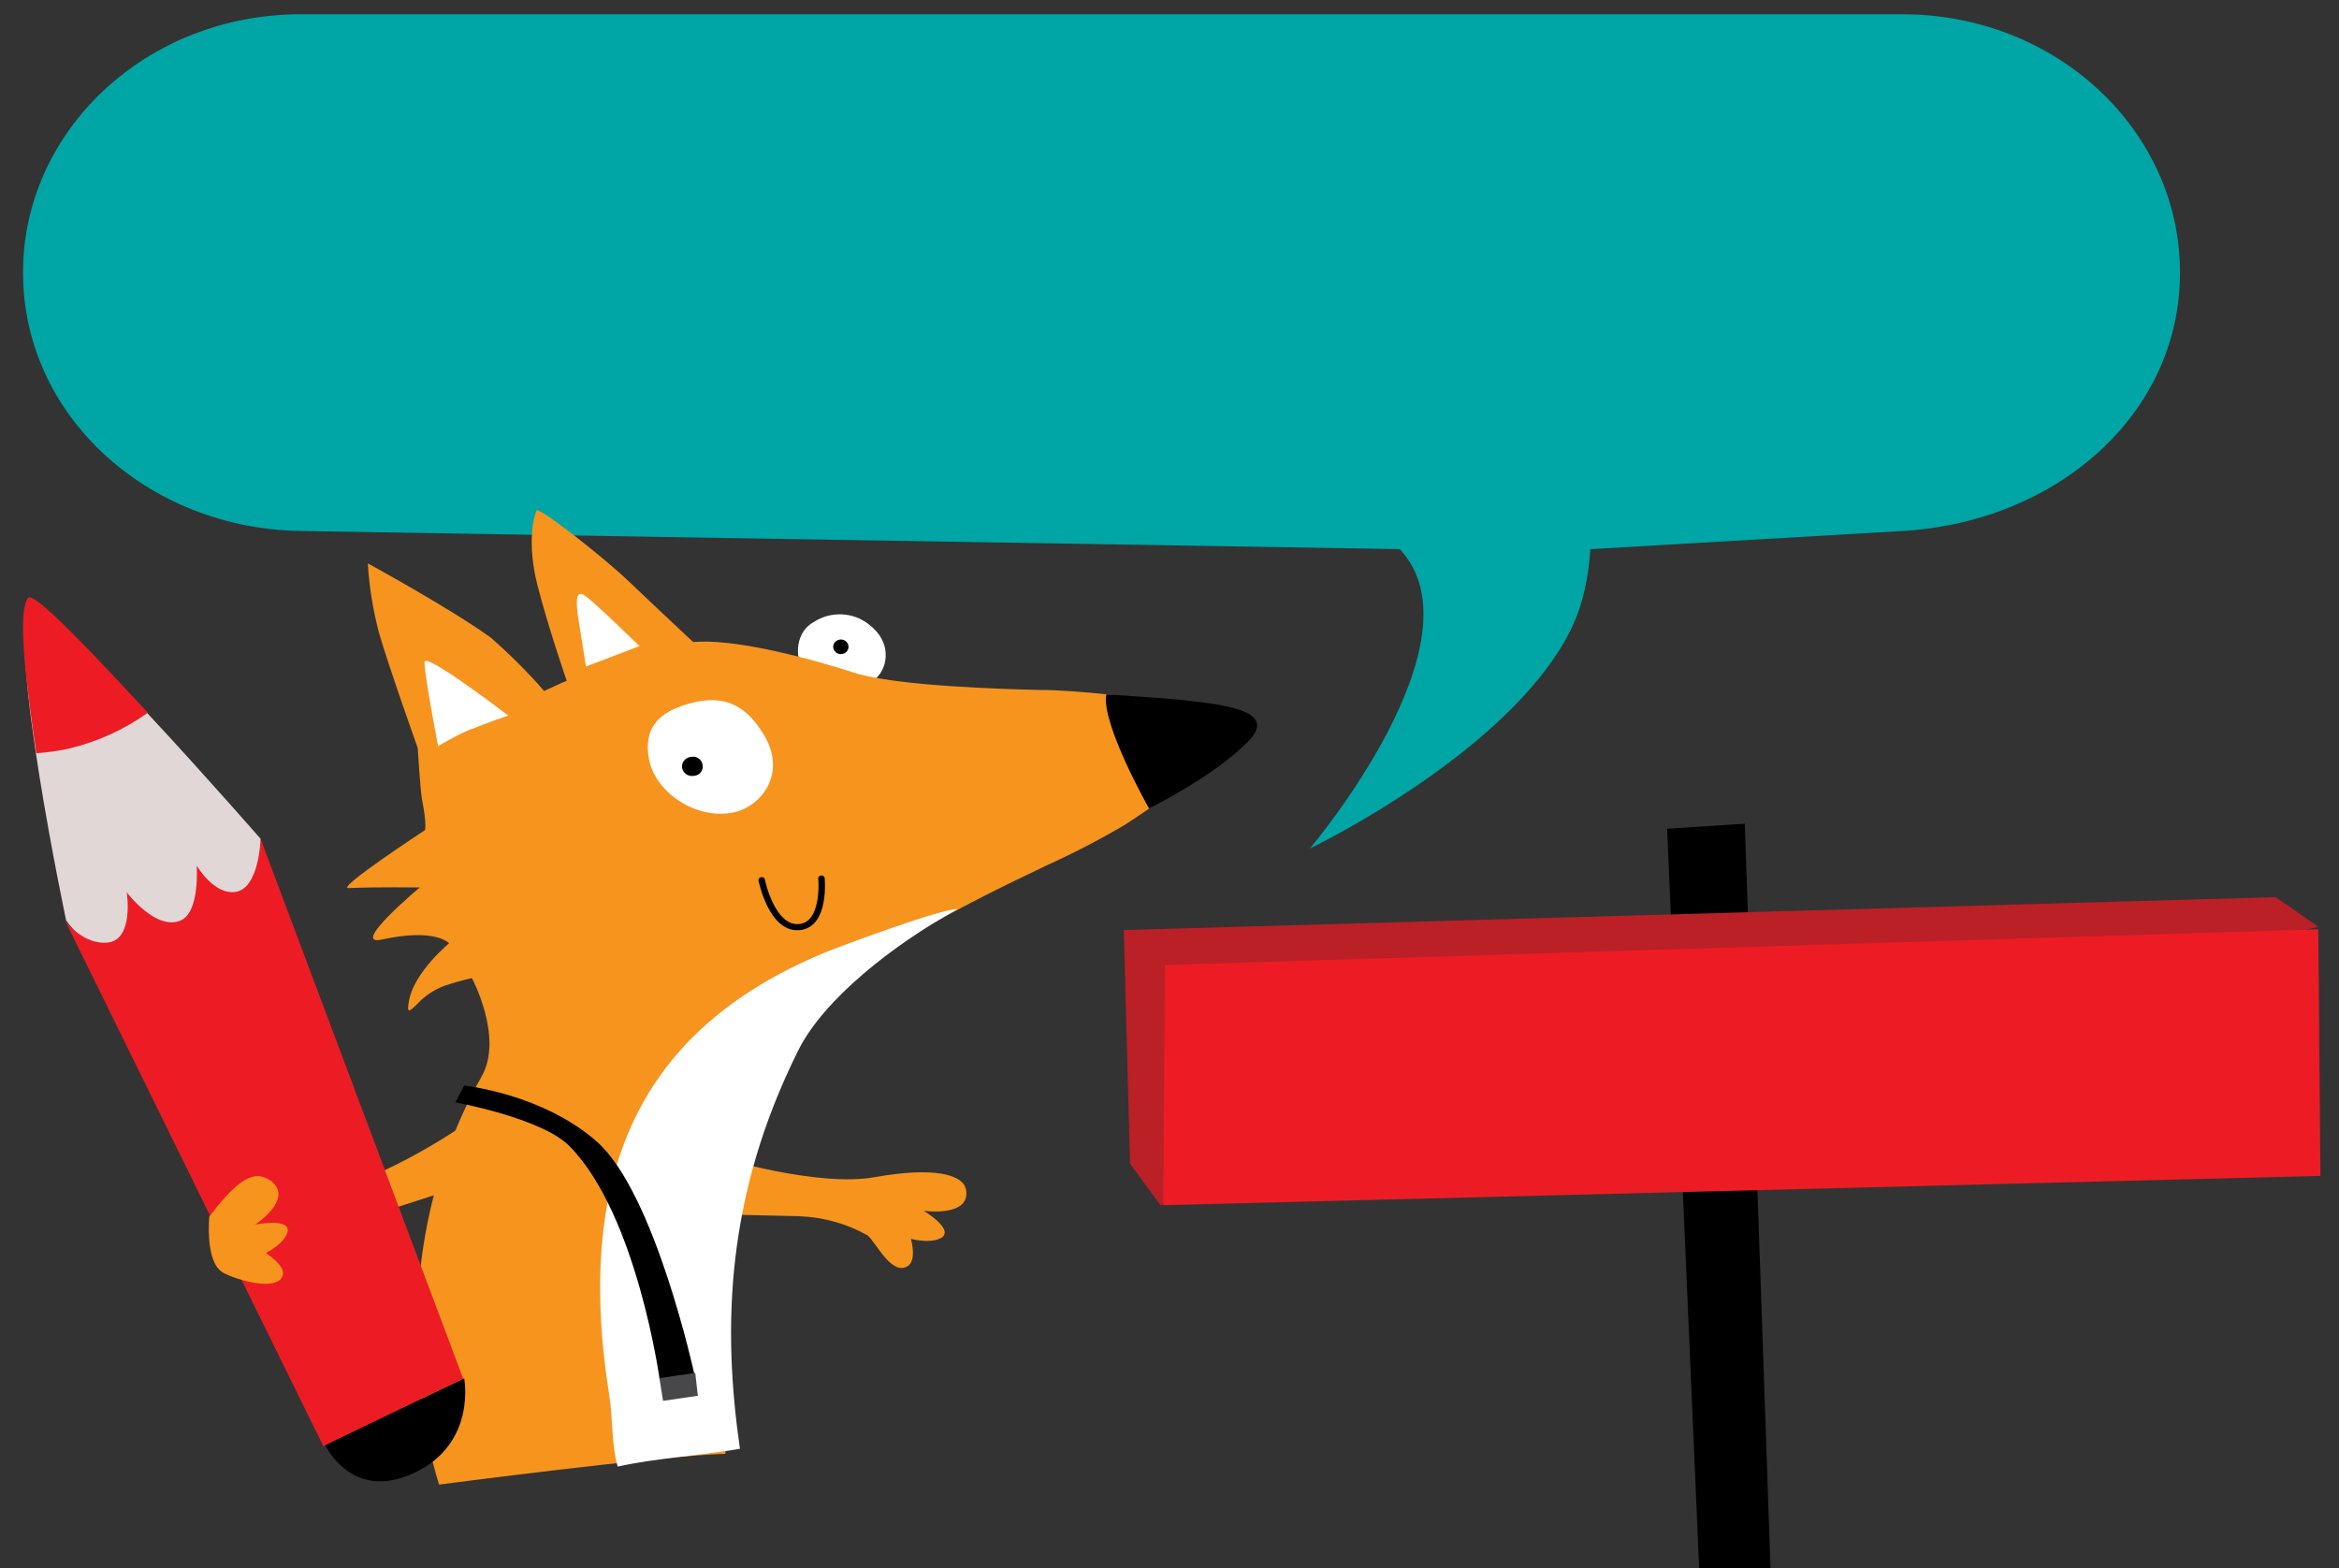 <?xml version="1.0" encoding="UTF-8" standalone="no"?>
<!-- Generator: Adobe Illustrator 27.0.0, SVG Export Plug-In . SVG Version: 6.00 Build 0)  -->

<svg
   version="1.1"
   id="Capa_1"
   x="0px"
   y="0px"
   viewBox="0 0 355 238"
   xml:space="preserve"
   sodipodi:docname="zorrito.svg"
   width="355"
   height="238"
   inkscape:version="1.2.1 (9c6d41e410, 2022-07-14)"
   xmlns:inkscape="http://www.inkscape.org/namespaces/inkscape"
   xmlns:sodipodi="http://sodipodi.sourceforge.net/DTD/sodipodi-0.dtd"
   xmlns="http://www.w3.org/2000/svg"
   xmlns:svg="http://www.w3.org/2000/svg"><rect x="0" y="0" width="355" height="238" fill="#333333" stroke="none"/><defs
   id="defs733" /><sodipodi:namedview
   id="namedview731"
   pagecolor="#ffffff"
   bordercolor="#000000"
   borderopacity="0.25"
   inkscape:showpageshadow="2"
   inkscape:pageopacity="0.0"
   inkscape:pagecheckerboard="0"
   inkscape:deskcolor="#d1d1d1"
   showgrid="false"
   inkscape:zoom="2.9016787"
   inkscape:cx="172.65868"
   inkscape:cy="137.67892"
   inkscape:window-width="1920"
   inkscape:window-height="1018"
   inkscape:window-x="-8"
   inkscape:window-y="-8"
   inkscape:window-maximized="1"
   inkscape:current-layer="Layer_2-5" />
<style
   type="text/css"
   id="style684">
	.st0{fill:#FFFFFF;}
	.st1{fill:#F7941E;}
	.st2{fill-rule:evenodd;clip-rule:evenodd;fill:#F7941E;}
	.st3{fill:#48484A;}
	.st4{fill:none;stroke:#000000;stroke-width:1.01;stroke-linecap:round;}
	.st5{fill:#E1D7D7;}
	.st6{fill:#ED1C24;}
	.st7{fill:#00A5A5;}
</style>

<path
   class="st7"
   d="M 288.779,2.169 H 45.591 C 22.338,2.169 3.494,19.721 3.494,41.381 v 0 c 0,21.66 18.847,38.828 42.097,39.213 l 166.851,2.757 c 13.072,13.866 -13.627,45.43 -13.627,45.43 0,0 30.327,-14.553 39.562,-33.149 1.97,-3.962 2.76,-8.392 2.994,-12.281 l 47.399,-2.757 C 311.984,79.244 330.867,63.041 330.867,41.381 v 0 C 330.875,19.721 312.023,2.169 288.779,2.169 Z"
   id="path728"
   style="stroke-width:0.838"
   sodipodi:nodetypes="sssssccccssss" />
<g
   id="Layer_2-5"
   data-name="Layer 2"
   transform="matrix(0.657,0,0,0.629,147.821,125.016)"><g
     id="Layer_1-2-2"
     data-name="Layer 1"
     transform="translate(34.611)"><path
       d="M 136.91,275.87 152.54,274.39 143.46,0 125.52,1.23 Z"
       id="path347" /><path
       class="cls-1"
       d="m 266.1,17.72 9.84,7.15 -267.49,67.18 -7,-10 L 0,25.67 Z"
       id="path349"
       style="fill:#ba2026" /><path
       class="cls-2"
       d="m 275.94,25.5 0.5,59.49 L 9.13,92.06 9.52,34.11 Z"
       id="path351"
       style="fill:#ed1c24" /></g><g
     id="Layer_2"
     transform="matrix(1.475,0,0,1.467,-249.173,-242.961)"
     style="display:inline">
	<g
   id="Layer_1-2">
		<path
   class="st0"
   d="m 142.47,141.11 c 1.9,3.06 6.87,3.26 10.24,1.31 2.63,-1.52 3.81,-6.32 -0.19,-9.54 -2.46,-2.09 -6.02,-2.27 -8.67,-0.43 -2.63,1.47 -3.31,5.4 -1.38,8.66 z"
   id="path686" />
		<path
   d="m 149.19,136.05 c 0.26,0.61 -0.02,1.31 -0.63,1.58 -0.47,0.2 -1.03,0.08 -1.37,-0.31 -0.44,-0.5 -0.4,-1.25 0.1,-1.69 0.5,-0.44 1.25,-0.4 1.69,0.1 0.09,0.09 0.16,0.2 0.21,0.32 z"
   id="path688" />
		<path
   class="st1"
   d="m 128,229.87 13.59,0.32 c 3.77,0.15 7.44,1.23 10.68,3.15 1.28,1.08 3.72,6.61 6.2,5.11 1.61,-0.88 0.58,-4.55 0.58,-4.55 0,0 2.83,0.84 4.61,-0.07 2.5,-1.34 -2.61,-4.54 -2.61,-4.54 0,0 7.34,1.11 6.65,-3.41 -0.4,-2.65 -5.21,-3.83 -14.35,-2.11 -8.82,1.66 -24.06,-3.19 -24.06,-3.19"
   id="path690" />
		<path
   class="st1"
   d="m 91.75,224.24 -12.88,4.36 c -5,1.72 -8.61,3.07 -9.51,4.48 -0.9,1.41 -1.32,9.13 -4.11,8.6 -1.81,-0.36 -1.91,-4.17 -1.91,-4.17 0,0 -2.46,1.65 -4.42,1.31 -2.79,-0.53 1.13,-5.11 1.13,-5.11 0,0 -6.67,3.25 -7.36,-1.27 -0.41,-2.65 3.82,-5.21 13.08,-6.15 8.92,-1 22,-10.22 22,-10.22"
   id="path692" />
		<path
   class="st2"
   d="m 123.52,135.98 c -7.59,1.71 -14.95,4.33 -21.91,7.81 -2.58,-3.11 -5.37,-6.04 -8.35,-8.77 C 86.78,130.11 74,122.81 74,122.81 c 0.22,3.84 0.8,7.64 1.74,11.37 1.45,5.36 6.08,19 6.08,19 0,0 0.36,6.48 0.67,8.51 0.8,4.18 0.45,5 0.45,5 0,0 -14.11,9.7 -11.94,9.52 4.43,-0.2 11.14,-0.1 11.14,-0.1 0,0 -11.25,9.85 -5.87,8.55 8.32,-1.91 10.46,0.63 10.46,0.63 0,0 -5.35,4.65 -6.24,9.25 -0.48,2.49 0,2 1.2,0.79 1.15,-1.31 2.58,-2.34 4.19,-3 1.45,-0.52 2.92,-0.95 4.42,-1.31 0,0 5,9.76 1.52,16.19 -17.82,33.3 -6.65,67.12 -6.65,67.12 0,0 34.37,-4.74 44.85,-5.06 -0.89,-13.1 -1.52,-41.23 9.27,-65.53 6.22,-13.72 26.39,-23.89 40.84,-31.17 4.28,-2.03 8.45,-4.3 12.48,-6.79 10.53,-7.19 14.79,-11.67 14.12,-16 -0.67,-4.33 -20.51,-6 -26.59,-6.15 h -0.76 c -5,-0.13 -22.66,-0.59 -29.32,-2.88 -8.9,-3 -21,-6.09 -26.54,-4.77 z"
   id="path694" />
		<path
   class="st0"
   d="m 141.4,202.94 c -11.33,23.9 -11.88,45.35 -9.12,65.51 -6,1.08 -13.3,1.55 -19.15,2.92 -1,-3.67 -0.72,-7.86 -1.32,-11.76 -5.81,-38.34 6.11,-61.21 34.87,-73.26 2.55,-1 17.13,-6.76 19.69,-6.68 -10.1,5.85 -21,14.85 -24.97,23.27 z"
   id="path696" />
		<path
   class="st1"
   d="m 125.67,136.45 c 0,0 -7.13,-7 -10.89,-10.78 -3.76,-3.78 -13.97,-12.21 -14.34,-11.56 -0.37,0.65 -1.6,5.19 0.12,12.26 1.72,7.07 4.67,16 4.67,16 z"
   id="path698" />
		<path
   class="st0"
   d="m 96,147.84 c 0,0 -13,-10.45 -13.12,-8.84 -0.12,1.61 2.12,13.87 2.12,13.87 0,0 4.07,-2.54 5.6,-2.93 1.49,-0.71 5.4,-2.1 5.4,-2.1 z"
   id="path700" />
		<path
   class="st0"
   d="m 107.63,127.88 c -1,-0.32 -1,1 -0.77,3.31 0.36,2.34 1.31,8.57 1.31,8.57 l 8.41,-3.36 c 0.03,0.16 -7.94,-8.19 -8.95,-8.52 z"
   id="path702" />
		<path
   class="st0"
   d="m 118,154.85 c 0.79,5.14 6.78,10 12.86,9 4.51,-0.69 8.91,-6.3 5.22,-12.76 -3.29,-5.87 -7.22,-6.55 -11.79,-5.21 -4.57,1.34 -7.11,3.83 -6.29,8.97 z"
   id="path704" />
		<path
   d="m 126.42,155.95 c 0.17,0.8 -0.34,1.6 -1.14,1.77 -0.06,0.01 -0.12,0.02 -0.18,0.03 -0.86,0.17 -1.69,-0.38 -1.86,-1.24 -0.17,-0.86 0.38,-1.69 1.24,-1.86 0.05,-0.01 0.09,-0.02 0.14,-0.02 0.81,-0.17 1.61,0.35 1.78,1.16 0.01,0.05 0.01,0.11 0.02,0.16 z"
   id="path706" />
		<path
   d="m 119.74,257.28 c 0,0 -3.54,-27.36 -14.19,-38.66 -4.36,-4.59 -17.82,-7.16 -17.82,-7.16 l 1.33,-2.76 c 0,0 12.31,1.31 20.85,9.26 9.11,8.5 15.26,38.34 15.26,38.34 l -5.45,0.83 z"
   id="path708" />
		<path
   class="st3"
   d="m 125.69,259.72 -5.45,0.84 -0.57,-3.74 5.61,-0.86 z"
   id="path710" />
		<path
   class="st4"
   d="m 145.05,174.64 c 0,0 0.7,7.71 -3.56,8 -4.26,0.29 -5.8,-7.73 -5.8,-7.73"
   id="path712" />
		<path
   class="st5"
   d="m 57.21,168.11 c 0,0 -34.36,-41.31 -36.13,-38.33 -3.58,5.81 5.67,51.76 5.67,51.76 0,0 11.05,16 22.11,10.18 10.86,-6.13 8.35,-23.61 8.35,-23.61 z"
   id="path714" />
		<path
   class="st6"
   d="m 57.2,168.11 c 0,0 -0.18,8.16 -3.92,8.73 -3.43,0.52 -6.08,-4.33 -6.08,-4.33 0,0 0.52,7.57 -2.45,9 -3.86,1.87 -8.51,-4.6 -8.51,-4.6 0,0 1.14,7.48 -2.73,8.23 -4,0.62 -6.92,-3.57 -6.92,-3.57 l 40.46,86.48 21.88,-11.15 z"
   id="path716" />
		<path
   d="m 89.09,256.86 c 0,0 2,10.71 -7.83,15.55 -9.83,4.84 -13.92,-4.57 -13.92,-4.57 z"
   id="path718" />
		<path
   class="st6"
   d="m 39.54,147.37 c -3.63,2.74 -7.77,4.72 -12.17,5.85 -1.74,0.42 -3.51,0.69 -5.3,0.81 -1.51,-10.92 -3.01,-22.83 -1.34,-25.48 0.72,-1.54 10.14,8.98 18.81,18.82 z"
   id="path720" />
		<path
   class="st1"
   d="m 49.17,230.26 c -0.22,2.75 -0.1,7.68 2,9.1 1.25,0.93 8.5,3.49 9.49,0.63 0.54,-1.68 -2.64,-3.75 -2.64,-3.75 0,0 2.66,-1.36 3.33,-3.22 1,-2.7 -5,-1.46 -5,-1.46 0,0 6.06,-4.12 2.58,-7.1 -2.12,-1.58 -4.37,-1.72 -9.76,5.8 z"
   id="path722" />
		<path
   d="m 200.94,145.21 c 6.49,0.76 15.55,1.61 11.21,6.58 -5.31,5.92 -15.8,11.32 -15.8,11.32 0,0 -7.55,-14 -6.69,-18.76 0,0.03 8.85,0.59 11.28,0.86 z"
   id="path724" />
	</g>
</g></g></svg>
